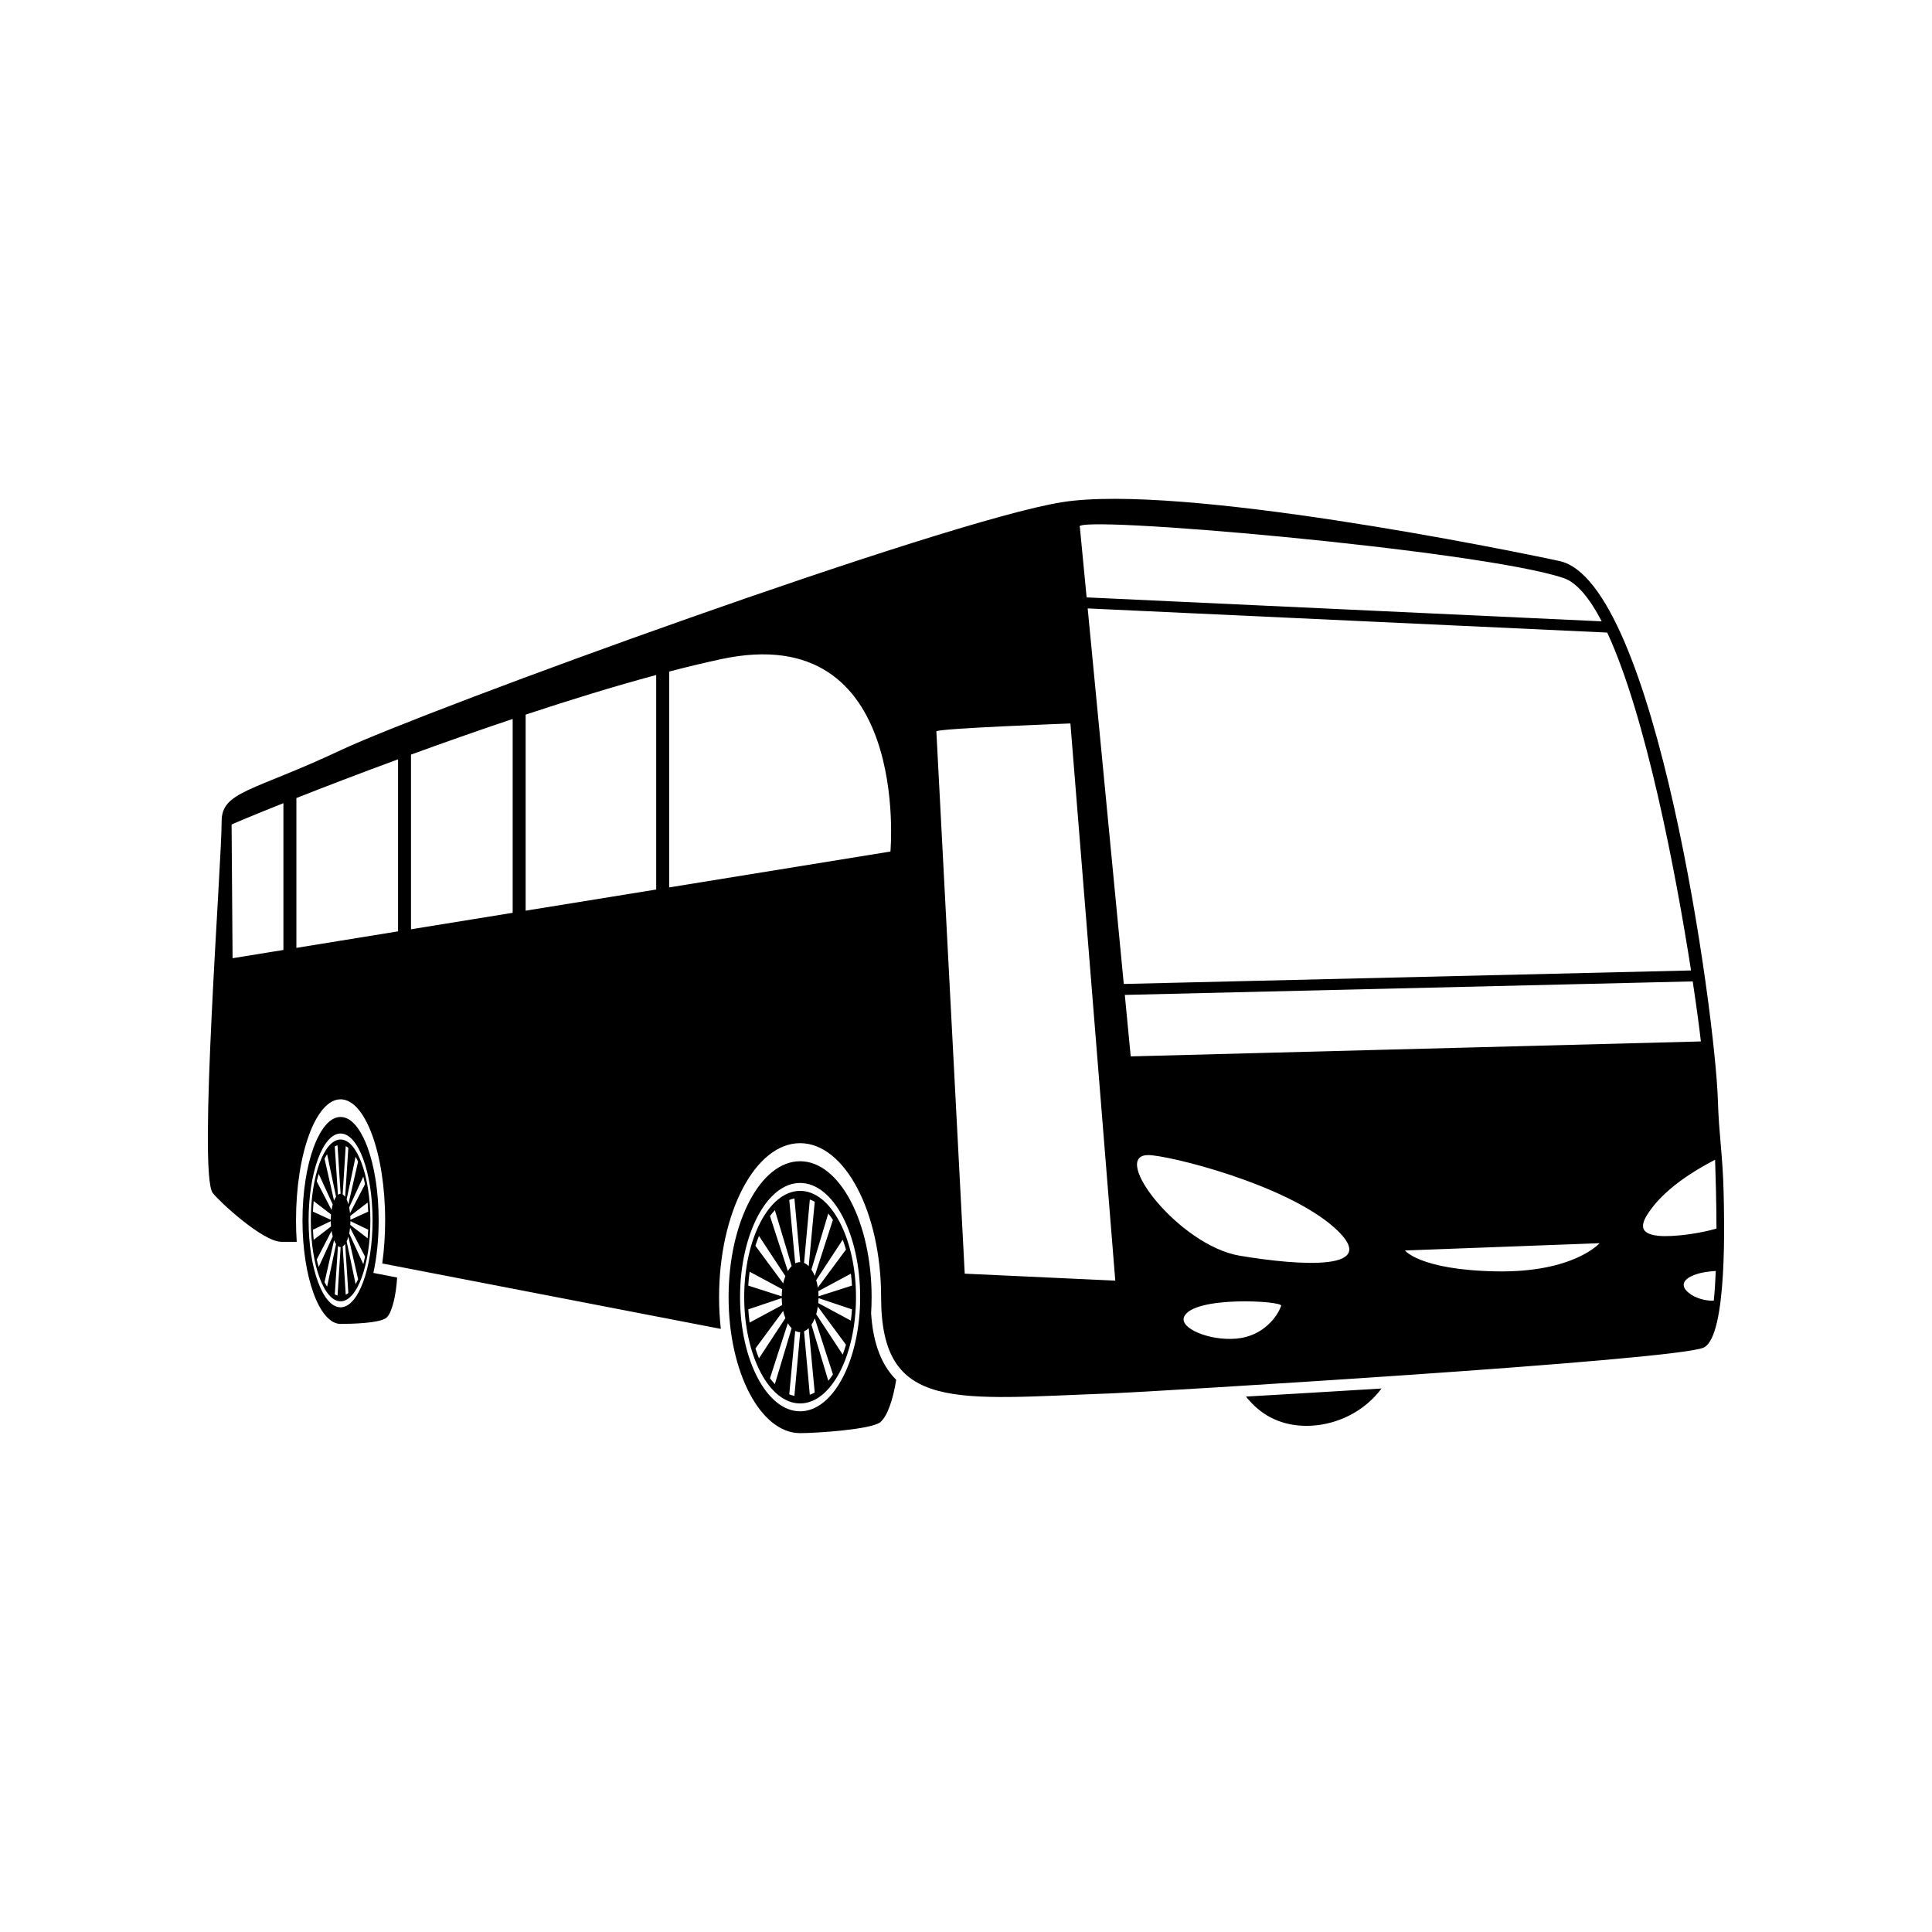 <?xml version="1.0" encoding="UTF-8"?>
<!-- Uploaded to: ICON Repo, www.iconrepo.com, Generator: ICON Repo Mixer Tools -->
<svg fill="#000000" width="800px" height="800px" version="1.1" viewBox="144 144 512 512" xmlns="http://www.w3.org/2000/svg">
 <path d="m356.04 451.74c5.231 0 9.965 4.035 13.395 10.551 3.43 6.519 5.551 15.523 5.551 25.473 0 1.441-0.047 2.863-0.133 4.258 0.418 6.438 2.012 13.012 6.648 17.645-0.852 5.375-2.398 9.773-4.231 11.238-2.414 1.934-16.965 2.891-21.234 2.891-5.234 0-9.977-4.035-13.402-10.555-3.426-6.519-5.551-15.527-5.551-25.477s2.125-18.953 5.551-25.473c3.426-6.516 8.168-10.551 13.402-10.551zm118.16 62.371c0.867 1.078 1.789 2.066 2.762 2.926 4.758 4.219 10.742 5.344 16.379 4.621 5.633-0.73 10.918-3.32 14.883-7.453 0.672-0.699 1.305-1.445 1.898-2.238-12.664 0.785-25.086 1.516-35.922 2.141zm-239.95-74.105c3.672 0 6.09 5.176 7.141 8.031 1.824 4.961 2.957 11.82 2.957 19.387 0 5.082-0.508 9.84-1.395 13.914l6.293 1.219c-0.293 4.898-1.406 9.383-2.797 10.621-1.707 1.516-9.496 1.672-12.195 1.672-2.781 0-5.305-3.074-7.133-8.035-1.824-4.961-2.957-11.812-2.957-19.391 0-7.566 1.133-14.426 2.957-19.387 1.047-2.856 3.465-8.031 7.133-8.031zm0.555 20.516 0.453-7.078 0.363-5.703c0.238 0.121 0.465 0.266 0.691 0.449l-0.352 5.422-0.492 7.566c-0.207-0.293-0.43-0.52-0.66-0.656zm-1.359-13.008 0.379 5.93 0.441 6.918h-0.016c-0.242 0-0.473 0.09-0.695 0.258l-0.457-7.008-0.379-5.785c0.242-0.141 0.48-0.242 0.727-0.312zm-2.754 2.367 1.059 5.055 1.309 6.219c-0.195 0.281-0.371 0.621-0.539 1.02l-1.41-6.223-1.109-4.883c0.223-0.43 0.453-0.82 0.691-1.184zm-2.242 5.195 1.582 3.449 2.141 4.664c-0.121 0.449-0.227 0.938-0.309 1.457l-2.324-4.488-1.602-3.09c0.156-0.695 0.328-1.355 0.508-1.996zm-1.32 7.219 1.793 1.379 2.797 2.144c-0.035 0.469-0.055 0.945-0.066 1.441l-3.762-1.727-0.957-0.441c0.039-0.953 0.105-1.891 0.195-2.797zm-0.191 7.594 0.957-0.457 3.758-1.809c0.012 0.484 0.031 0.953 0.066 1.406l-2.797 2.152-1.793 1.379c-0.086-0.867-0.152-1.758-0.191-2.672zm1.004 7.894 1.602-3.09 2.324-4.488c0.082 0.523 0.188 1.012 0.309 1.457l-2.141 4.66-1.582 3.449c-0.18-0.629-0.352-1.293-0.508-1.988zm2.062 6.004 1.109-4.883 1.41-6.223c0.168 0.398 0.344 0.742 0.539 1.012l-1.309 6.219-1.059 5.055c-0.238-0.359-0.469-0.75-0.691-1.18zm2.719 3.238 0.379-5.785 0.457-7.012c0.223 0.168 0.453 0.258 0.695 0.258h0.016l-0.441 6.926-0.379 5.926c-0.246-0.07-0.484-0.176-0.727-0.312zm2.902 0.086-0.363-5.699-0.453-7.09c0.23-0.137 0.453-0.359 0.66-0.656l0.492 7.57 0.352 5.422c-0.227 0.176-0.453 0.332-0.691 0.449zm2.606-2.812-0.91-4.387-1.461-6.922c0.086-0.18 0.16-0.371 0.238-0.57 0.086-0.227 0.16-0.465 0.227-0.711l1.637 7.195 0.938 4.106c-0.215 0.465-0.43 0.891-0.664 1.289zm2.047-5.285-1.238-2.695-2.504-5.453c0.098-0.473 0.172-0.988 0.227-1.523l2.766 5.344 1.211 2.328c-0.141 0.691-0.293 1.359-0.457 1.996zm1.148-6.856-1.273-0.984-3.324-2.555c0.016-0.328 0.023-0.664 0.035-1.004l3.758 1.809 0.957 0.457c-0.035 0.777-0.086 1.531-0.152 2.273zm0.156-7.07-0.957 0.441-3.762 1.727c-0.012-0.348-0.02-0.695-0.035-1.031l3.324-2.559 1.273-0.984c0.07 0.785 0.121 1.586 0.156 2.402zm-0.848-7.266-1.211 2.332-2.766 5.344c-0.055-0.539-0.133-1.043-0.227-1.523l2.504-5.457 1.238-2.695c0.168 0.641 0.316 1.305 0.457 1.996zm-1.84-5.984-0.938 4.106-1.637 7.199c-0.066-0.25-0.141-0.492-0.227-0.715-0.074-0.203-0.152-0.395-0.238-0.57l1.461-6.926 0.91-4.379c0.238 0.398 0.449 0.828 0.664 1.285zm-4.641-5.856c2.18 0 4.156 2.402 5.582 6.281 1.43 3.879 2.312 9.234 2.312 15.156 0 5.918-0.883 11.285-2.312 15.164-1.426 3.879-3.402 6.277-5.582 6.277-2.176 0-4.152-2.398-5.578-6.277-1.43-3.879-2.312-9.246-2.312-15.164s0.883-11.273 2.312-15.156c1.426-3.879 3.402-6.281 5.578-6.281zm5.996 5.16c-1.535-4.168-3.652-6.75-5.996-6.75-2.336 0-4.457 2.586-5.992 6.75-1.535 4.16-2.481 9.922-2.481 16.277 0 6.363 0.941 12.117 2.481 16.289 1.531 4.168 3.652 6.742 5.992 6.742 2.344 0 4.457-2.574 5.996-6.742 1.535-4.172 2.481-9.926 2.481-16.289 0-6.359-0.941-12.117-2.481-16.277zm-39.875 9.004c1.594 2.117 13.211 12.949 18.227 12.949h4.031c-0.121-1.84-0.188-3.738-0.188-5.672 0-8.855 1.32-16.883 3.461-22.688 2.137-5.809 5.09-9.406 8.348-9.406 3.266 0 6.219 3.598 8.352 9.406 2.141 5.805 3.461 13.828 3.461 22.688 0 4.016-0.273 7.859-0.766 11.406l89.719 17.34c-0.297-2.711-0.457-5.523-0.457-8.41 0-11.27 2.41-21.469 6.293-28.852 3.883-7.387 9.246-11.957 15.18-11.957 5.926 0 11.297 4.57 15.176 11.957 3.883 7.387 6.289 17.582 6.289 28.852 0 30.738 19.809 26.969 61.41 25.484 7.394-0.262 149.78-8.711 156.64-12.148 6.324-3.215 5.367-34.688 5.219-41.293-0.215-9.512-1.238-14.934-1.516-24.223-0.699-22.887-16.41-137.38-42.008-142.91-13.473-2.902-100.38-20.602-131.82-15.582-31.434 5.019-168.27 54.941-191.25 65.773-22.98 10.832-31.438 10.832-31.438 18.758 0 11.578-6.293 93.289-2.367 98.531zm231.87-154.91 137.68 6.402c10.262 22.059 18.188 63.68 22.215 89.543l-150.33 3.578zm136.22 3.426-136.5-6.348-1.793-18.625c-3.492-3.488 105.75 6.012 128.12 13.473 3.578 1.188 6.977 5.359 10.172 11.504zm-126.38 99 150.5-3.582c1.043 6.918 1.785 12.484 2.16 15.914l-82.289 2.152-68.809 1.809-1.562-16.293zm74.262 67.727 51.559-1.93s-6.883 7.859-27.484 7.465-24.336-5.805-24.078-5.535zm67.066-3.894c4.09 0.422 11.516-0.707 15.469-1.914-0.004-3.223-0.055-6.504-0.125-9.734-0.066-2.891-0.152-5.758-0.242-8.504-5.891 3.047-12.496 7.305-16.594 12.59-2.828 3.652-4.359 6.953 1.496 7.562zm14.75 17.199c0.273-2.621 0.43-5.25 0.527-7.875-2.082 0.125-4.18 0.453-5.82 1.102-2.606 1.023-3.769 2.715-1.371 4.676 1.754 1.438 4.414 2.176 6.66 2.098zm-375.62-133.2v39.699l26.945-4.375v-45.59c-10.332 3.797-19.602 7.359-26.945 10.262zm-3.438 40.254v-38.898c-8.723 3.473-13.941 5.688-13.734 5.688l0.262 35.395 13.473-2.18zm33.812-51.777v46.297l26.945-4.367v-51.367c-9.305 3.113-18.434 6.344-26.945 9.441zm30.379-10.586v51.953l34.602-5.606v-56.852c-11.117 2.992-22.953 6.644-34.602 10.504zm38.039-11.418v57.203l58.637-9.508s5.551-61.812-44.898-50.98c-4.383 0.941-8.988 2.051-13.738 3.285zm162.18 168.07c-0.926 2.766-4.715 8.098-11.891 8.711-7.18 0.621-15.074-2.766-13.844-5.742 2.352-5.684 26.168-4.273 25.734-2.969zm-10.938-13.254c15.852 2.644 38.043 4.231 25.102-7.394-12.953-11.621-44.117-19.281-49.402-19.281-10.258 0 8.16 23.988 24.305 26.676zm-80.434-138.95 7.516 143.7 39.898 1.848-11.891-147.66s-35.535 1.32-35.523 2.109zm-35.066 140.85 0.852-9.305 0.68-7.488c0.449 0.156 0.883 0.352 1.305 0.59l-0.672 7.125-0.926 9.941c-0.379-0.383-0.797-0.676-1.238-0.863zm-2.551-17.09 0.707 7.785 0.828 9.098h-0.016c-0.457 0-0.891 0.109-1.309 0.332l-0.863-9.203-0.711-7.598c0.449-0.18 0.906-0.316 1.367-0.414zm-5.18 3.113 1.996 6.641 2.449 8.172c-0.367 0.363-0.707 0.805-1.008 1.324l-2.656-8.172-2.074-6.414c0.414-0.559 0.852-1.078 1.293-1.551zm-4.211 6.828 2.977 4.535 4.019 6.121c-0.23 0.59-0.43 1.23-0.586 1.914l-4.363-5.898-2.996-4.062c0.289-0.906 0.609-1.777 0.945-2.609zm-2.484 9.477 3.371 1.812 5.262 2.828c-0.07 0.609-0.109 1.238-0.125 1.891l-7.074-2.273-1.793-0.578c0.074-1.254 0.195-2.484 0.363-3.68zm-0.348 9.98 1.789-0.605 7.07-2.379c0.012 0.637 0.051 1.254 0.121 1.848l-5.262 2.828-3.371 1.82c-0.152-1.145-0.273-2.316-0.348-3.512zm1.883 10.379 2.996-4.062 4.363-5.906c0.156 0.684 0.352 1.328 0.586 1.914l-4.019 6.125-2.977 4.535c-0.336-0.832-0.66-1.707-0.945-2.609zm3.863 7.883 2.074-6.418 2.656-8.168c0.301 0.516 0.641 0.961 1.008 1.324l-2.449 8.172-1.996 6.637c-0.441-0.473-0.883-0.988-1.293-1.547zm5.109 4.254 0.711-7.598 0.863-9.203c0.418 0.211 0.852 0.332 1.309 0.332h0.016l-0.828 9.098-0.707 7.785c-0.457-0.098-0.918-0.23-1.367-0.414zm5.445 0.117-0.68-7.488-0.852-9.316c0.441-0.176 0.863-0.469 1.238-0.855l0.926 9.945 0.672 7.125c-0.422 0.238-0.855 0.434-1.305 0.59zm4.898-3.703-1.723-5.754-2.734-9.098c0.156-0.23 0.309-0.484 0.449-0.75 0.156-0.293 0.297-0.605 0.43-0.934l3.062 9.453 1.754 5.391c-0.395 0.609-0.805 1.176-1.234 1.691zm3.828-6.934-2.324-3.543-4.707-7.168c0.18-0.625 0.332-1.289 0.434-1.996l5.195 7.027 2.262 3.059c-0.262 0.906-0.551 1.777-0.863 2.621zm2.156-9.008-2.394-1.293-6.246-3.356c0.047-0.434 0.059-0.867 0.066-1.32l7.07 2.379 1.797 0.605c-0.066 1.02-0.168 2.012-0.293 2.988zm0.297-9.289-1.789 0.578-7.082 2.273c0-0.457-0.02-0.918-0.066-1.359l6.246-3.356 2.394-1.289c0.137 1.027 0.23 2.082 0.297 3.152zm-1.594-9.547-2.262 3.062-5.195 7.023c-0.102-0.699-0.25-1.371-0.434-1.988l4.707-7.168 2.324-3.543c0.312 0.836 0.598 1.715 0.863 2.613zm-3.457-7.859-1.754 5.391-3.062 9.457c-0.133-0.328-0.273-0.641-0.43-0.934-0.141-0.273-0.293-0.52-0.449-0.75l2.734-9.098 1.723-5.758c0.43 0.523 0.84 1.09 1.234 1.691zm-8.695-7.691c4.086 0 7.789 3.152 10.473 8.246 2.68 5.098 4.336 12.141 4.336 19.914 0 7.785-1.656 14.82-4.336 19.926-2.684 5.094-6.387 8.246-10.473 8.246-4.098 0-7.793-3.152-10.48-8.246-2.676-5.106-4.336-12.141-4.336-19.926 0-7.773 1.652-14.816 4.336-19.914 2.684-5.094 6.383-8.246 10.48-8.246zm11.246 6.769c-2.871-5.477-6.852-8.863-11.246-8.863-4.398 0-8.379 3.387-11.254 8.863-2.875 5.477-4.664 13.039-4.664 21.391 0 8.352 1.789 15.922 4.664 21.391 2.875 5.477 6.856 8.867 11.254 8.867 4.394 0 8.375-3.391 11.246-8.867 2.883-5.473 4.664-13.039 4.664-21.391 0-8.352-1.785-15.914-4.664-21.391z" fill-rule="evenodd"/>
</svg>